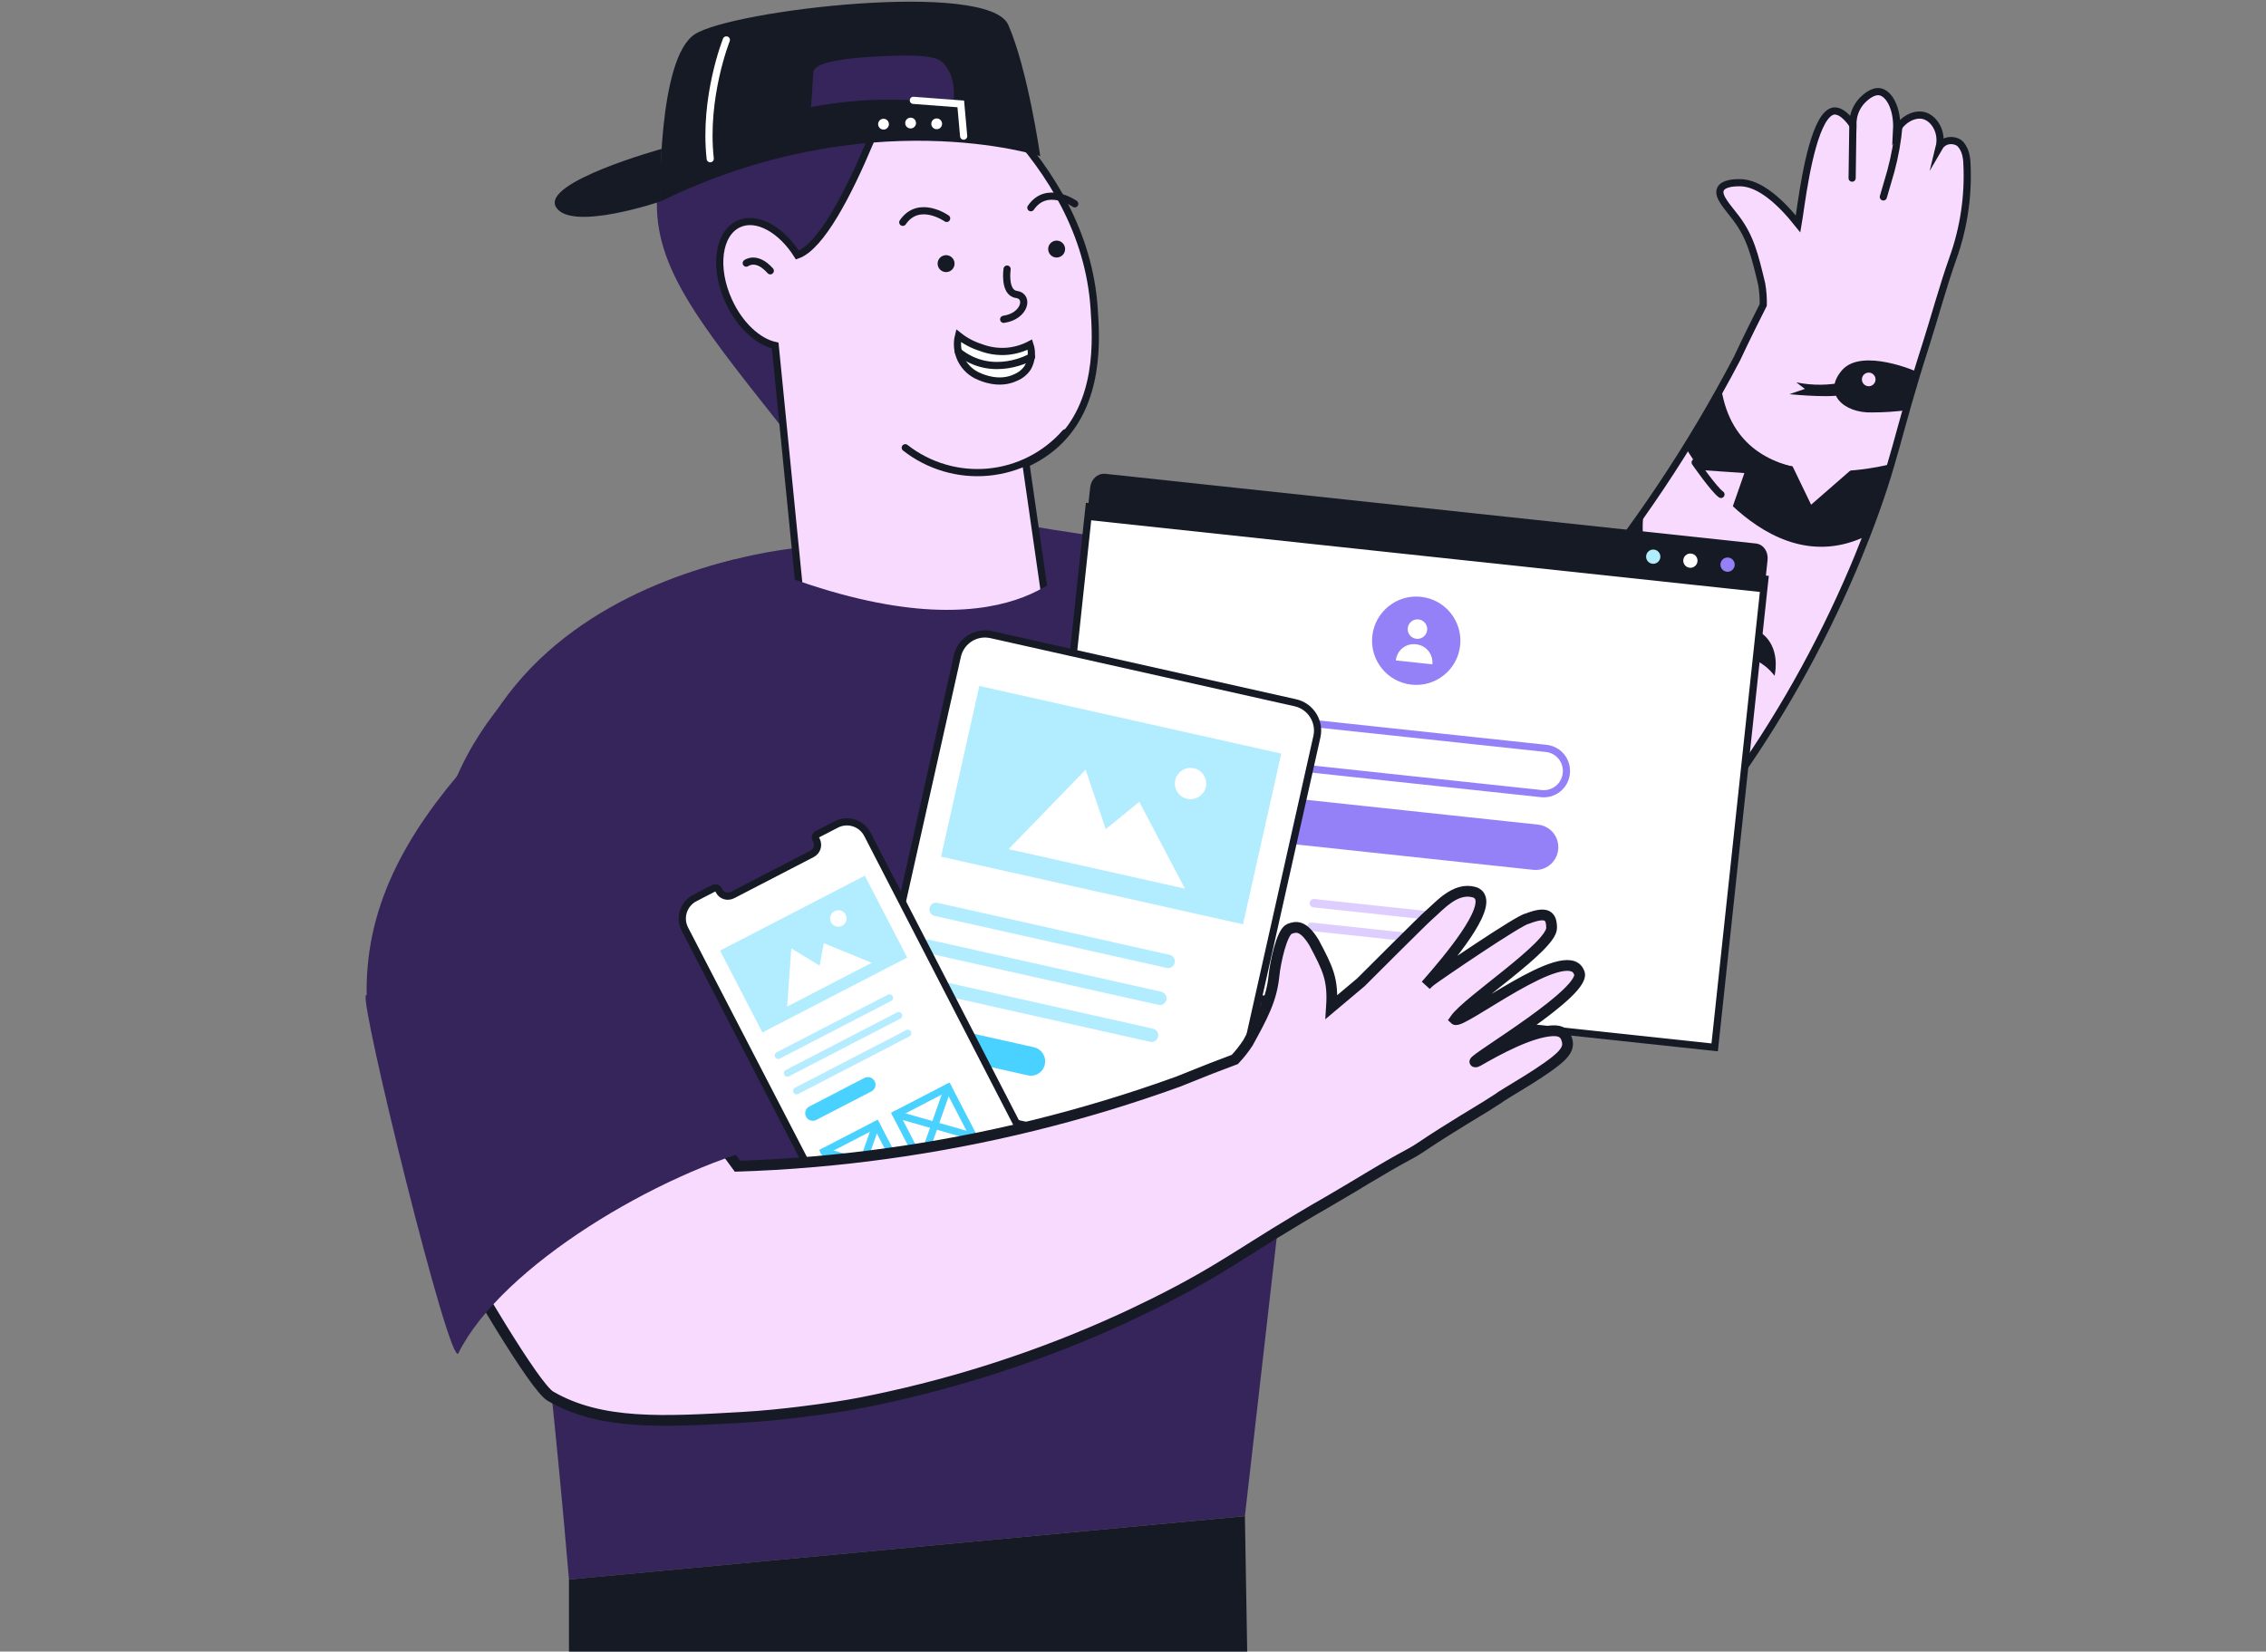 <?xml version="1.0" encoding="UTF-8"?> <svg xmlns="http://www.w3.org/2000/svg" width="631" height="460" viewBox="0 0 631 460" fill="none"><rect x="0" y="0" width="631" height="460" fill="#808080" stroke="none"/><g clip-path="url(#clip0_2258_30802)"><g clip-path="url(#clip1_2258_30802)"><g clip-path="url(#clip2_2258_30802)"><path d="M102.145 278.642C120.849 289.783 138.23 295.928 159.801 298.867C181.372 301.806 203.315 300.368 224.317 294.637L227.185 154.587L227.235 152.085C219.607 152.669 212.043 153.905 204.626 155.779C181.268 161.439 146.222 175.675 131.321 210.963L130.915 211.949C112.868 232.327 101.206 253.018 102.145 278.642Z" fill="#36255A"></path><path d="M126.972 216.9L143.247 302.708C145.927 323.43 146.847 330.101 148.055 339.856C150.967 363.329 154.838 397.399 158.435 439.937L346.657 422.285C354.848 350.695 363.03 279.115 371.205 207.544C364.289 203.823 357.322 199.96 350.303 195.954C325.729 182.036 302.411 167.864 280.35 153.437C280.35 153.437 257.128 162.962 235.34 154.418C233.313 154.442 230.546 154.494 227.223 154.582C225.368 154.643 223.332 154.72 221.168 154.822C215.313 155.11 209.858 155.375 204.663 155.773C181.305 161.434 141.873 181.612 126.972 216.9Z" fill="#36255A"></path><path d="M346.66 422.288L349.685 599.714L268.49 599.714L258.849 480.726L250.02 594.662L158.437 594.662L158.437 439.927L346.66 422.288Z" fill="#161A25"></path><path d="M547.723 45.586C548.17 54.517 546.851 63.449 543.84 71.869C540.997 79.878 538.817 88.095 536.237 96.19C528.06 121.679 527.842 128.362 519.73 149.282C518.033 153.657 516.64 156.961 516.008 158.449C506.708 180.298 494.987 201.035 481.066 220.273C478.082 224.374 475.405 227.841 472.813 231.034C472.813 231.034 465.303 240.321 457.688 248.161C442.239 263.969 430.404 276.081 414.818 279.461C409.818 280.55 377.089 270.263 362.354 265.496C357.979 264.077 355.202 263.147 355.202 263.147L351.515 250.659L373.524 191.069L388.578 194.109L410.194 198.457C419.938 188.972 429.176 178.98 437.868 168.523C455.489 147.358 470.825 124.392 483.623 100.007C486.684 93.508 489.313 88.273 491.005 84.93C491.044 82.991 490.9 81.054 490.574 79.142C488.635 71.001 487.431 66.072 483.463 60.781C481.255 57.798 478.143 54.738 479.099 52.674C479.938 50.913 483.346 50.888 484.389 50.88C490.054 50.848 495.951 56.403 500.707 62.376C500.804 61.833 500.897 61.242 500.983 60.567C501.126 59.583 501.303 58.305 501.528 56.877C502.868 47.812 505.699 31.648 510.646 30.916C511.694 30.822 513.405 31.228 515.939 34.74C515.947 34.159 515.996 33.578 516.088 33.004C516.383 31.091 517.264 29.316 518.609 27.924C519.155 27.378 521.272 25.259 523.397 25.543C526.068 25.96 528.466 30.262 528.141 36.274C529.941 33.055 533.254 31.546 535.739 32.198C538.713 33.014 541.013 36.899 539.997 41.019C540.417 40.292 541.067 39.727 541.844 39.41C542.423 39.194 543.042 39.11 543.657 39.162C544.273 39.214 544.869 39.402 545.403 39.712C545.403 39.712 547.592 40.985 547.723 45.586Z" fill="#F9DAFF" stroke="#161A25" stroke-width="2" stroke-miterlimit="10" stroke-linecap="round"></path><path d="M398.079 211.773L429.422 179.012" stroke="#161A25" stroke-width="2" stroke-miterlimit="10" stroke-linecap="round"></path><path d="M515.957 34.764L515.752 49.614" stroke="#161A25" stroke-width="2" stroke-miterlimit="10" stroke-linecap="round"></path><path d="M528.789 34.941C528.418 39.238 527.664 43.493 526.536 47.656C525.983 49.623 524.446 54.845 524.446 54.845" fill="white"></path><path d="M528.789 34.941C528.418 39.238 527.664 43.493 526.536 47.656C525.983 49.623 524.446 54.845 524.446 54.845" stroke="#161A25" stroke-width="2" stroke-miterlimit="10" stroke-linecap="round"></path><path d="M526.561 129.242C526.561 129.242 484.555 140.828 479.341 108.34L469.43 124.735C469.43 124.735 491.157 163.142 519.729 149.271" fill="#161A25"></path><path d="M533.821 103.544C533.821 103.544 518.429 96.724 512.908 103.139C507.387 109.554 513.404 115.098 521.237 114.873C524.598 114.877 527.956 114.651 531.287 114.196L533.821 103.544Z" fill="#161A25"></path><path d="M457.66 142.582C457.333 145.584 456.357 157.372 463.797 164.719C469.201 170.063 478.5 172.536 483.261 173.798C486.903 174.76 490.015 175.223 492.226 177.963C495.679 182.255 494.147 188.218 494.147 188.218C492.581 186.156 490.504 184.538 488.121 183.524C485.702 182.65 483.11 182.365 480.559 182.693C480.559 182.693 475.231 182.974 464.895 179.902C462.403 179.177 453.503 175.869 446.464 157.768L457.66 142.582Z" fill="#161A25"></path><path d="M513.686 106.385C509.253 107.377 504.659 107.414 500.211 106.494L502.595 108.32L498.296 109.796C500.059 109.966 511.757 111.023 513.973 109.612C514.2 109.434 514.81 109.052 513.686 106.385Z" fill="#161A25"></path><path d="M520.54 107.57C519.496 107.663 518.574 106.892 518.481 105.848C518.388 104.804 519.159 103.882 520.203 103.789C521.247 103.696 522.169 104.467 522.262 105.511C522.355 106.555 521.584 107.477 520.54 107.57Z" fill="#F9DAFF"></path><path d="M469.962 130.671L485.752 131.764L480.997 145.405L469.962 130.671Z" fill="#F9DAFF"></path><path d="M511.871 131.109C511.871 131.109 501.479 132.036 495.677 130.126" stroke="#161A25" stroke-width="2" stroke-miterlimit="10" stroke-linecap="round"></path><path d="M472.037 128.8C472.037 128.8 477.272 136.332 479.228 137.711" stroke="#161A25" stroke-width="2" stroke-miterlimit="10" stroke-linecap="round"></path><path d="M455.522 175C455.522 175 462.587 180.864 464.831 181.671" stroke="#161A25" stroke-width="2" stroke-miterlimit="10" stroke-linecap="round"></path><path d="M472.917 163.823L457.086 163.645L461.066 149.745L472.917 163.823Z" fill="#F9DAFF"></path><path d="M452.137 176.258L467.927 177.339L463.172 190.98L452.137 176.258Z" fill="#F9DAFF"></path><path d="M516.257 130.174L504.331 140.571L498.049 127.562L516.257 130.174Z" fill="#F9DAFF"></path><path d="M288.199 146.703C301.656 149.081 310.367 149.226 336.736 157.24C363.104 165.254 403.327 187.183 420.758 201.484C403.131 222.468 369.357 250.028 372.918 278.591L298.748 269.994C295.231 228.897 291.715 187.8 288.199 146.703Z" fill="#36255A"></path><path d="M233.038 124.166C232.118 125.363 230.816 126.209 229.349 126.563C224.799 127.49 220.12 122 217.438 118.621C193.339 88.242 181.292 73.078 183.096 53.035C183.52 48.3 185.584 25.49 201.74 17.27C220.206 7.817 257.315 19.498 258.142 40.737C258.75 56.166 233.038 124.166 233.038 124.166Z" fill="#36255A"></path><path d="M304.681 85.916C305.248 94.31 306.473 112.287 294.134 123.627C291.626 125.904 288.77 127.766 285.674 129.143L292.964 179.823C284.793 189.608 273.17 195.875 260.505 197.324C247.839 198.773 235.102 195.293 224.932 187.606L215.863 96.242C211.073 95.199 205.973 90.54 202.917 83.838C198.698 74.612 199.937 65.003 205.726 62.366C210.725 60.06 217.574 63.912 222.048 71.047C235.156 66.444 252.46 11.984 252.46 11.984C261.039 17.295 301.885 43.749 304.681 85.916Z" fill="#F9DAFF" stroke="#161A25" stroke-width="2" stroke-miterlimit="10" stroke-linecap="round"></path><path d="M207.802 73.287C207.802 73.287 210.651 71.095 214.498 75.423L207.802 73.287Z" fill="white"></path><path d="M207.802 73.287C207.802 73.287 210.651 71.095 214.498 75.423" stroke="#161A25" stroke-width="2" stroke-miterlimit="10" stroke-linecap="round"></path><path d="M252.085 124.705C258.638 129.841 266.91 132.271 275.2 131.496C283.49 130.721 291.167 126.799 296.654 120.536" stroke="#161A25" stroke-width="2" stroke-miterlimit="10" stroke-linecap="round"></path><path d="M280.438 74.946C280.438 74.946 279.465 81.538 283.059 82.012C286.653 82.485 285.447 88.07 279.487 88.94" stroke="#161A25" stroke-width="2" stroke-miterlimit="10" stroke-linecap="round"></path><path d="M286.805 95.975C284.865 96.991 282.748 97.621 280.569 97.832C278.017 98.054 275.448 97.691 273.058 96.771C270.827 96.061 268.744 94.951 266.91 93.494C266.343 95.762 266.612 98.157 267.668 100.243C268.724 102.328 270.496 103.963 272.659 104.848C273.307 105.116 278.195 107.399 282.884 105.12C284.226 104.559 285.372 103.615 286.181 102.406C286.727 101.437 287.064 100.364 287.171 99.257C287.279 98.149 287.154 97.032 286.805 95.975Z" fill="white" stroke="#161A25" stroke-width="2" stroke-miterlimit="10" stroke-linecap="round"></path><path d="M299.271 56.767C299.271 56.767 291.55 51.301 287.06 57.856" stroke="#161A25" stroke-width="2" stroke-miterlimit="10" stroke-linecap="round"></path><path d="M263.603 60.834C263.603 60.834 255.882 55.368 251.392 61.922" stroke="#161A25" stroke-width="2" stroke-miterlimit="10" stroke-linecap="round"></path><path d="M263.661 75.776C262.364 75.892 261.218 74.934 261.102 73.636C260.987 72.339 261.945 71.193 263.242 71.078C264.54 70.962 265.686 71.92 265.801 73.218C265.917 74.515 264.959 75.661 263.661 75.776Z" fill="#161A25"></path><path d="M294.446 71.719C293.149 71.835 292.003 70.876 291.888 69.579C291.772 68.281 292.73 67.136 294.028 67.02C295.325 66.904 296.471 67.862 296.586 69.16C296.702 70.457 295.744 71.603 294.446 71.719Z" fill="#161A25"></path><path d="M244.531 34.714C222.178 39.1 213.011 53.905 208.327 50.549C202.294 46.221 207.961 14.775 227.806 6.344C253.505 -4.587 285.027 30.973 282.295 36.526C280.548 39.986 266.295 30.444 244.531 34.714Z" fill="#36255A"></path><path d="M193.529 9.506C204.029 2.793 275.299 -5.591 280.774 6.932C286.249 19.456 289.668 43.495 289.668 43.495C289.668 43.495 241.606 27.899 183.831 56.157C183.828 56.132 183.027 16.206 193.529 9.506ZM242.747 27.862L244.835 27.78C251.732 27.618 258.631 28.07 265.448 29.13C265.759 26.63 266.104 21.017 262.621 17.555C261.336 16.277 259.147 14.937 244.992 15.678C229.14 16.506 227.269 18.429 226.518 19.784L225.85 29.811C231.429 28.756 237.076 28.104 242.747 27.862Z" fill="#161A25"></path><path d="M184.24 41.471C184.24 41.471 150.702 50.719 154.821 57.664C158.94 64.609 183.843 56.131 183.843 56.131L184.24 41.471Z" fill="#161A25"></path><path d="M202.264 11.121C202.264 11.121 195.882 27.108 197.771 44.206" stroke="white" stroke-width="2" stroke-miterlimit="10" stroke-linecap="round"></path><path d="M268.342 37.915L267.542 28.944L254.338 27.948" stroke="white" stroke-width="2" stroke-miterlimit="10" stroke-linecap="round"></path><path d="M260.971 35.983C260.144 36.056 259.414 35.446 259.34 34.619C259.266 33.792 259.877 33.062 260.704 32.988C261.531 32.914 262.261 33.525 262.335 34.352C262.408 35.179 261.798 35.909 260.971 35.983Z" fill="white"></path><path d="M253.705 35.772C252.878 35.846 252.148 35.235 252.074 34.408C252 33.581 252.611 32.851 253.438 32.777C254.265 32.703 254.995 33.314 255.069 34.141C255.143 34.968 254.532 35.698 253.705 35.772Z" fill="white"></path><path d="M246.162 36.081C245.335 36.155 244.605 35.544 244.531 34.718C244.458 33.891 245.068 33.16 245.895 33.087C246.722 33.013 247.452 33.623 247.526 34.45C247.6 35.278 246.989 36.008 246.162 36.081Z" fill="white"></path><path d="M287.257 99.36C287.257 99.36 276.491 105.719 266.833 97.941" stroke="#161A25" stroke-width="2" stroke-miterlimit="10" stroke-linecap="round"></path><path d="M299.631 155.725C299.631 155.725 282.432 184.647 216.718 159.76C212.701 177.658 208.685 195.555 204.668 213.452L249.583 218.556L310.993 204.364L299.631 155.725Z" fill="#36255A"></path><path d="M303.268 141.13L491.449 161.288L477.477 291.72L289.296 271.562L303.268 141.13Z" fill="white" stroke="#161A25" stroke-width="2" stroke-miterlimit="10" stroke-linecap="round"></path><path d="M488.951 152.382L307.551 132.951C306.188 132.873 304.769 134.006 304.566 135.901L303.709 143.902L490.352 163.896L491.209 155.895C491.417 153.951 490.239 152.52 488.951 152.382Z" fill="#161A25" stroke="#161A25" stroke-width="2"></path><path d="M480.747 160.234C479.108 160.058 477.921 158.587 478.097 156.948C478.273 155.308 479.744 154.122 481.383 154.297C483.023 154.473 484.209 155.944 484.034 157.584C483.858 159.223 482.387 160.41 480.747 160.234Z" fill="#9581F7" stroke="#161A25" stroke-width="2" stroke-miterlimit="10" stroke-linecap="round"></path><path d="M470.396 159.125C468.756 158.949 467.57 157.478 467.745 155.838C467.921 154.199 469.392 153.012 471.032 153.188C472.671 153.363 473.858 154.835 473.682 156.474C473.506 158.114 472.035 159.3 470.396 159.125Z" fill="white" stroke="#161A25" stroke-width="2" stroke-miterlimit="10" stroke-linecap="round"></path><path d="M460.048 158.015C458.409 157.84 457.222 156.368 457.398 154.729C457.573 153.09 459.045 151.903 460.684 152.079C462.323 152.254 463.51 153.725 463.334 155.365C463.159 157.004 461.687 158.191 460.048 158.015Z" fill="#B2ECFF" stroke="#161A25" stroke-width="2" stroke-miterlimit="10" stroke-linecap="round"></path><path d="M393.06 190.694C386.303 189.97 381.413 183.906 382.136 177.15C382.86 170.393 388.924 165.503 395.68 166.227C402.437 166.95 407.327 173.014 406.604 179.771C405.88 186.527 399.816 191.418 393.06 190.694Z" fill="#9581F7"></path><path d="M394.423 177.919C392.932 177.76 391.854 176.422 392.013 174.932C392.173 173.442 393.51 172.363 395.001 172.522C396.491 172.682 397.57 174.02 397.41 175.51C397.251 177 395.913 178.079 394.423 177.919Z" fill="white"></path><path d="M388.686 183.947L398.851 185.036C399.149 182.247 397.142 179.758 394.353 179.459C391.484 179.061 388.985 181.159 388.686 183.947Z" fill="white"></path><path d="M351.295 212.694L429.194 221.039C432.702 221.415 435.79 218.925 436.165 215.417C436.541 211.909 434.051 208.821 430.543 208.446L352.644 200.101C349.136 199.725 346.048 202.215 345.673 205.723C345.387 209.241 347.877 212.328 351.295 212.694Z" fill="white" stroke="#9581F7" stroke-width="2" stroke-miterlimit="10" stroke-linecap="round"></path><path d="M349.025 233.925L426.925 242.269C430.433 242.645 433.52 240.155 433.896 236.647C434.272 233.139 431.782 230.052 428.274 229.676L350.374 221.331C346.866 220.956 343.779 223.445 343.403 226.954C343.127 230.381 345.607 233.559 349.025 233.925Z" fill="#9581F7"></path><path d="M365.753 252.731L406.682 257.115C407.311 257.182 407.909 256.7 407.976 256.071C408.044 255.441 407.562 254.844 406.932 254.776L366.004 250.392C365.374 250.324 364.776 250.806 364.709 251.436C364.632 252.156 365.123 252.663 365.753 252.731Z" fill="#DECEFF"></path><path d="M365.05 259.297L405.979 263.681C406.608 263.749 407.206 263.267 407.273 262.637C407.341 262.007 406.859 261.41 406.229 261.343L365.3 256.958C364.671 256.891 364.073 257.373 364.006 258.002C363.938 258.632 364.42 259.23 365.05 259.297Z" fill="#DECEFF"></path><path d="M239.614 303.135L339.738 325.568L338.313 331.927C337.363 336.165 333.108 338.863 328.87 337.913L244.176 318.937C239.937 317.987 237.24 313.732 238.19 309.493L239.614 303.135Z" fill="#161A25" stroke="#161A25" stroke-width="2" stroke-miterlimit="10"></path><path d="M276.03 176.764L360.724 195.74C364.963 196.69 367.66 200.945 366.71 205.184L339.737 325.569L239.613 303.136L266.587 182.75C267.536 178.511 271.706 175.795 276.03 176.764Z" fill="white" stroke="#161A25" stroke-width="2" stroke-miterlimit="10"></path><path d="M290.515 321.93C290.819 320.572 289.965 319.225 288.607 318.921C287.249 318.617 285.902 319.471 285.598 320.829C285.294 322.186 286.148 323.534 287.505 323.838C288.863 324.142 290.211 323.288 290.515 321.93Z" fill="white"></path><path d="M320.252 290.16L255.662 275.688C254.621 275.455 254.014 274.499 254.248 273.457C254.481 272.415 255.438 271.809 256.479 272.042L321.069 286.514C322.111 286.747 322.717 287.704 322.483 288.746C322.25 289.787 321.294 290.394 320.252 290.16Z" fill="#B2ECFF"></path><path d="M324.865 269.584L260.276 255.112C259.234 254.879 258.628 253.922 258.861 252.881C259.094 251.839 260.051 251.233 261.093 251.466L325.682 265.938C326.724 266.171 327.33 267.128 327.097 268.169C326.863 269.211 325.907 269.817 324.865 269.584Z" fill="#B2ECFF"></path><path d="M322.557 279.872L257.967 265.4C256.925 265.167 256.319 264.211 256.552 263.169C256.786 262.127 257.742 261.521 258.784 261.754L323.373 276.226C324.415 276.459 325.021 277.416 324.788 278.458C324.555 279.499 323.598 280.106 322.557 279.872Z" fill="#B2ECFF"></path><path d="M286.159 299.498L254.125 292.32C252.041 291.854 250.597 289.752 251.093 287.538C251.56 285.455 253.662 284.011 255.875 284.507L287.91 291.685C289.993 292.151 291.437 294.253 290.941 296.467C290.445 298.68 288.373 299.994 286.159 299.498Z" fill="#49D1FF"></path><path d="M356.782 209.899L272.707 191.062L262.055 238.604L346.13 257.441L356.782 209.899Z" fill="#B2ECFF"></path><path d="M330.574 222.488C332.923 223.014 335.255 221.537 335.781 219.187C336.307 216.838 334.83 214.507 332.48 213.98C330.131 213.454 327.8 214.932 327.273 217.281C326.747 219.63 328.225 221.962 330.574 222.488Z" fill="white"></path><path d="M280.855 236.509L302.303 214.379L307.92 230.945L317.251 223.313L329.961 247.512L280.855 236.509Z" fill="white"></path><path d="M287.808 322.106C289.458 325.294 288.168 329.159 285.054 330.771L245.755 351.117C242.567 352.767 238.702 351.477 237.09 348.363L190.717 258.791C189.066 255.603 190.356 251.738 193.471 250.126L198.735 247.401C199.254 247.132 199.817 247.311 200.086 247.83L200.239 248.126C200.968 249.535 202.618 249.997 204.027 249.268L226.123 237.828C227.532 237.099 228.069 235.411 227.339 234.002L227.186 233.705C226.917 233.186 227.096 232.624 227.615 232.355L232.879 229.629C236.068 227.979 239.932 229.269 241.545 232.383L287.808 322.106Z" fill="white" stroke="#161A25" stroke-width="2" stroke-miterlimit="10" stroke-linecap="round"></path><path opacity="0.4" d="M253.251 288.667L222.281 304.701C221.782 304.96 221.213 304.779 220.955 304.279C220.696 303.78 220.877 303.211 221.376 302.953L252.346 286.919C252.846 286.66 253.414 286.841 253.673 287.341C253.931 287.84 253.751 288.409 253.251 288.667Z" fill="#49D1FF"></path><path opacity="0.4" d="M248.146 278.8L217.176 294.834C216.676 295.092 216.108 294.912 215.849 294.412C215.59 293.913 215.771 293.344 216.271 293.086L247.241 277.052C247.74 276.793 248.309 276.974 248.567 277.473C248.826 277.973 248.645 278.541 248.146 278.8Z" fill="#49D1FF"></path><path opacity="0.4" d="M250.697 283.735L219.727 299.768C219.227 300.027 218.658 299.846 218.4 299.347C218.141 298.847 218.322 298.279 218.821 298.02L249.791 281.986C250.291 281.728 250.86 281.908 251.118 282.408C251.377 282.907 251.196 283.476 250.697 283.735Z" fill="#49D1FF"></path><path d="M242.653 303.983L227.293 311.935C226.294 312.452 225 312.093 224.45 311.031C223.933 310.032 224.292 308.738 225.354 308.188L240.714 300.236C241.713 299.719 243.007 300.078 243.557 301.14C244.106 302.201 243.715 303.433 242.653 303.983Z" fill="#49D1FF"></path><path d="M256.548 324.06L271.082 316.535L263.993 302.842L249.459 310.367L256.548 324.06Z" fill="white" stroke="#49D1FF" stroke-width="2" stroke-miterlimit="10" stroke-linecap="round"></path><path d="M271.082 316.535L249.459 310.367" stroke="#49D1FF" stroke-width="2" stroke-miterlimit="10" stroke-linecap="round"></path><path d="M263.993 302.842L256.548 324.06" stroke="#49D1FF" stroke-width="2" stroke-miterlimit="10" stroke-linecap="round"></path><path d="M236.556 334.41L251.09 326.886L244.001 313.193L229.467 320.717L236.556 334.41Z" fill="white" stroke="#49D1FF" stroke-width="2" stroke-miterlimit="10" stroke-linecap="round"></path><path d="M251.09 326.886L229.467 320.717" stroke="#49D1FF" stroke-width="2" stroke-miterlimit="10" stroke-linecap="round"></path><path d="M244.001 313.193L236.556 334.41" stroke="#49D1FF" stroke-width="2" stroke-miterlimit="10" stroke-linecap="round"></path><path d="M240.817 243.9L200.504 264.771L212.306 287.567L252.619 266.696L240.817 243.9Z" fill="#B2ECFF"></path><path d="M234.503 257.857C235.63 257.274 236.07 255.888 235.487 254.762C234.904 253.635 233.518 253.195 232.391 253.778C231.265 254.361 230.824 255.747 231.408 256.874C231.991 258 233.377 258.441 234.503 257.857Z" fill="white"></path><path d="M219.187 280.354L220.349 264.158L228.226 268.942L229.408 262.701L242.733 268.163L219.187 280.354Z" fill="white"></path><path d="M417.07 306.05C411.938 309.398 411.604 309.355 401.645 315.619C396.801 318.655 395.377 319.9 392.45 321.464C384.818 325.532 377.555 330.215 370.06 334.531C346.436 348.076 341.71 352.947 321.272 363.106C317.003 365.215 313.69 366.747 312.193 367.436C290.23 377.467 267.215 385.011 243.577 389.93C238.501 391.02 234.138 391.736 230.029 392.301C230.029 392.301 218.015 394.125 206.959 394.752C184.526 396.047 167.33 397.02 153.294 388.886C148.806 386.28 131.27 356.109 123.466 342.435L119.699 335.773L125.504 323.821L182.881 294.142L192.102 306.744L205.356 324.825C219.181 324.385 232.973 323.217 246.675 321.326C274.415 317.523 301.677 310.806 328.008 301.285C334.775 298.534 340.324 296.379 343.858 295.082C345.216 293.648 346.44 292.094 347.517 290.439C351.608 282.977 354.078 278.433 354.758 271.776C355.13 268.023 356.929 259.644 359.044 258.732C360.941 258.002 362.885 257.635 365.903 262.522C369.775 269.838 371.279 272.736 370.769 280.483L378.976 273.582C378.976 273.582 396.365 256.181 397.791 254.969C400.78 252.409 405.204 247.008 410.512 248.491C411.033 248.637 411.498 248.935 411.848 249.347C414.993 253.311 403.79 266.747 397.045 274.419C397.453 273.984 397.892 273.58 398.359 273.208C399.894 271.978 423.328 255.995 425.291 255.87C430.773 253.735 432.061 255.05 432.067 258.465C432.076 263.67 408.67 278.824 405.166 283.934C406.872 285.523 436.206 262.32 439.675 270.746C442.758 275.841 409.877 295.101 410.709 295.748C410.941 295.844 411.351 295.663 411.483 295.574C417.289 292.218 426.189 287.421 432.286 287.088C435.143 286.932 435.927 288.277 436.291 289.48C436.654 290.683 436.798 291.957 434.992 293.896C431.265 297.857 418.375 304.9 417.07 306.05Z" fill="#F9DAFF" stroke="#161A25" stroke-width="3" stroke-miterlimit="10" stroke-linecap="round"></path><path d="M213.416 319.126L177.674 229.481C152.007 245.103 103.474 276.184 101.906 277.227C99.947 278.532 125.301 381.631 127.635 376.914C139.708 352.502 183.748 326.586 213.416 319.126Z" fill="#36255A"></path></g></g></g><defs><clipPath id="clip0_2258_30802"><rect width="631" height="460" fill="white"></rect></clipPath><clipPath id="clip1_2258_30802"><rect width="469" height="644" fill="white" transform="translate(81 -79)"></rect></clipPath><clipPath id="clip2_2258_30802"><rect width="553" height="644" fill="white" transform="translate(81 -79)"></rect></clipPath></defs></svg> 